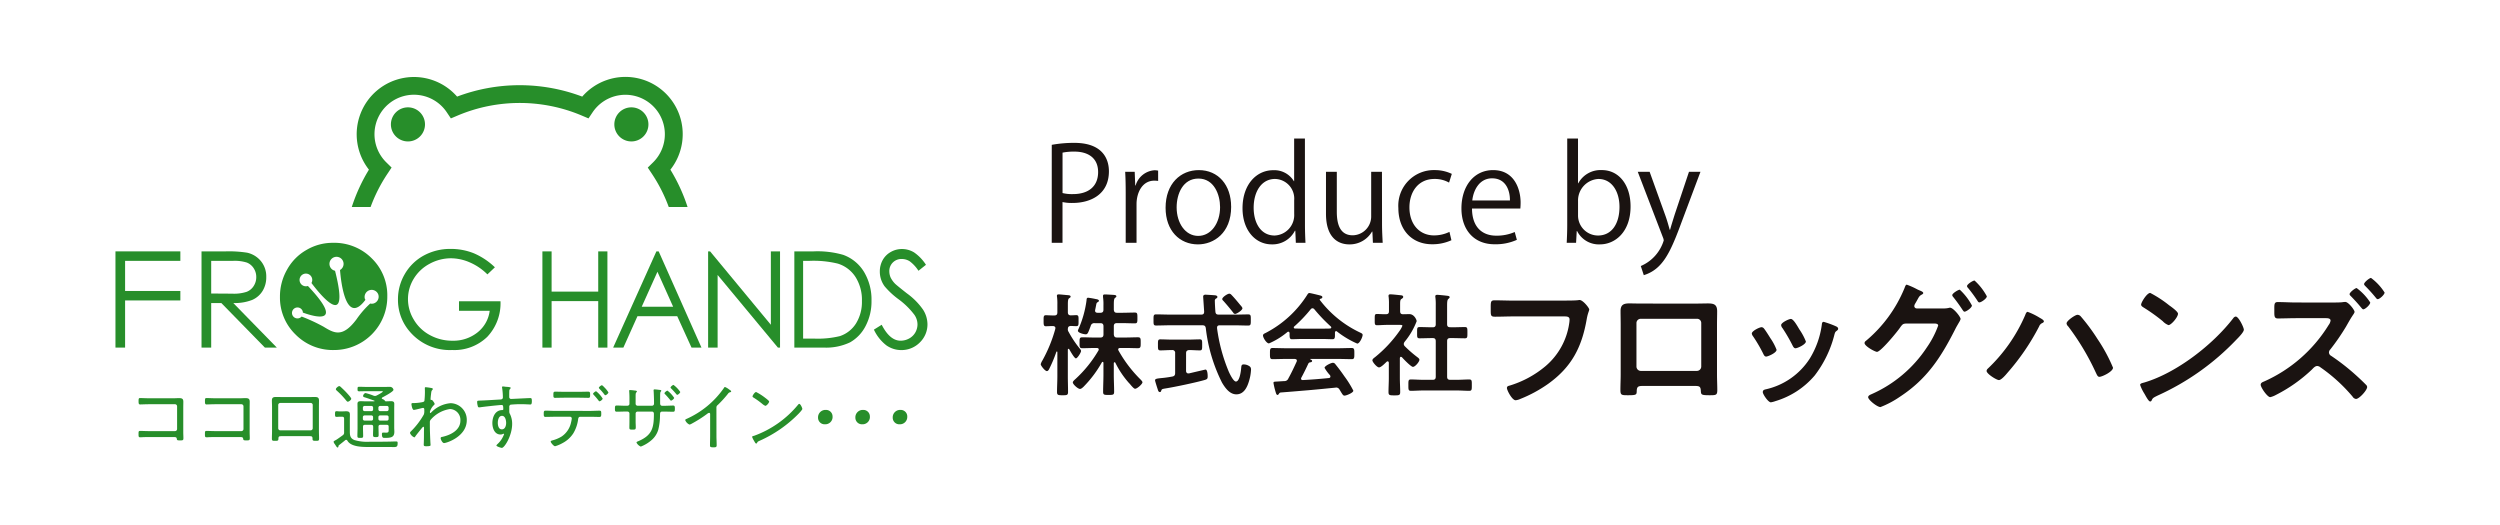 <svg height="68.189" viewBox="0 0 324.772 68.189" width="324.772" xmlns="http://www.w3.org/2000/svg"><path d="m0 0h324.772v68.189h-324.772z" fill="#fff"/><g fill="#278e2a"><path d="m67.022 3.946a2.214 2.214 0 1 0 2.214 2.214 2.214 2.214 0 0 0 -2.214-2.214" transform="translate(15 10)"/><path d="m38 3.946a2.214 2.214 0 1 0 2.211 2.214 2.214 2.214 0 0 0 -2.211-2.214" transform="translate(15 10)"/><path d="m72.091 12.04a7.439 7.439 0 0 0 -11.453-9.49 23.035 23.035 0 0 0 -16.258 0 7.439 7.439 0 0 0 -11.452 9.49 22.608 22.608 0 0 0 -2.228 4.85h2.444a20.412 20.412 0 0 1 2.195-4.324l.532-.8-.684-.671a5.127 5.127 0 1 1 7.854-6.507l.532.794.88-.373a20.7 20.7 0 0 1 16.119 0l.88.373.532-.794a5.127 5.127 0 1 1 7.851 6.512l-.684.671.532.8a20.412 20.412 0 0 1 2.195 4.324h2.444a22.608 22.608 0 0 0 -2.231-4.85" transform="translate(15 10)"/><path d="m55.463 22.658h1.195v5.226h6.057v-5.226h1.193v12.5h-1.193v-6.042h-6.057v6.041h-1.195z" transform="translate(15 10)"/><path d="m70.569 22.658 5.559 12.5h-1.293l-1.856-4.079h-5.168l-1.83 4.079h-1.328l5.617-12.5zm-.161 2.647-2.042 4.544h4.081z" transform="translate(15 10)"/><path d="m76.99 35.157v-12.5h.259l7.892 9.534v-9.533h1.193v12.5h-.275l-7.834-9.439v9.439z" transform="translate(15 10)"/><path d="m88.192 35.157v-12.5h2.47a12.064 12.064 0 0 1 3.872.449 5.239 5.239 0 0 1 2.706 2.209 7 7 0 0 1 .976 3.75 6.869 6.869 0 0 1 -.773 3.3 5.085 5.085 0 0 1 -2.01 2.108 7.234 7.234 0 0 1 -3.456.68zm1.14-1.172h1.373a12.17 12.17 0 0 0 3.4-.32 3.954 3.954 0 0 0 2.1-1.65 5.309 5.309 0 0 0 .767-2.917 5.556 5.556 0 0 0 -.825-3.098 4.2 4.2 0 0 0 -2.314-1.756 13.252 13.252 0 0 0 -3.668-.357h-.833z" transform="translate(15 10)"/><path d="m98.525 32.824 1.016-.635c.708 1.381 1.523 2.071 2.454 2.071a2.3 2.3 0 0 0 1.121-.293 2.034 2.034 0 0 0 .8-.789 2.143 2.143 0 0 0 .275-1.044 2.222 2.222 0 0 0 -.4-1.233 9.948 9.948 0 0 0 -2.026-2 10.363 10.363 0 0 1 -1.841-1.7 3.218 3.218 0 0 1 -.627-1.914 3.019 3.019 0 0 1 .365-1.489 2.7 2.7 0 0 1 1.048-1.058 2.87 2.87 0 0 1 1.465-.389 3.021 3.021 0 0 1 1.571.439 5.623 5.623 0 0 1 1.544 1.611l-.973.775a4.7 4.7 0 0 0 -1.135-1.23 1.9 1.9 0 0 0 -1.028-.3 1.56 1.56 0 0 0 -1.624 1.587 2.126 2.126 0 0 0 .156.79 3.1 3.1 0 0 0 .59.833c.161.156.669.574 1.531 1.249a8.84 8.84 0 0 1 2.11 2.129 3.571 3.571 0 0 1 .569 1.877 3.261 3.261 0 0 1 -.977 2.363 3.338 3.338 0 0 1 -2.225 1 3.386 3.386 0 0 1 -2.124-.6 5.51 5.51 0 0 1 -1.627-2.039" transform="translate(15 10)"/><path d="m0 22.656h8.43v1.232h-7.179v3.912h7.179v1.23h-7.179v6.125h-1.251z" transform="translate(15 10)"/><path d="m11.18 22.657h3.107a15.275 15.275 0 0 1 2.811.169 3.2 3.2 0 0 1 1.8 1.1 3.135 3.135 0 0 1 .692 2.066 3.382 3.382 0 0 1 -.476 1.8 2.962 2.962 0 0 1 -1.362 1.175 6.269 6.269 0 0 1 -2.446.4l5.66 5.792h-1.55l-5.662-5.792h-1.318v5.792h-1.256zm1.256 1.232v4.242l2.763.019a5.222 5.222 0 0 0 1.836-.238 1.875 1.875 0 0 0 .923-.76 2.114 2.114 0 0 0 .333-1.166 2.059 2.059 0 0 0 -.336-1.142 1.89 1.89 0 0 0 -.883-.733 5.241 5.241 0 0 0 -1.822-.222z" transform="translate(15 10)"/><path d="m49.289 24.727-.971.918a7.3 7.3 0 0 0 -2.29-1.558 6.181 6.181 0 0 0 -2.428-.534 5.81 5.81 0 0 0 -2.806.724 5.309 5.309 0 0 0 -2.063 1.96 5.087 5.087 0 0 0 -.731 2.613 5.142 5.142 0 0 0 .759 2.682 5.342 5.342 0 0 0 2.09 2 6 6 0 0 0 2.922.73 5.011 5.011 0 0 0 3.266-1.082 4.243 4.243 0 0 0 1.579-2.806h-3.987v-1.236h5.39a6.344 6.344 0 0 1 -1.719 4.621 6.142 6.142 0 0 1 -4.56 1.711 6.828 6.828 0 0 1 -5.482-2.362 6.265 6.265 0 0 1 -1.558-4.208 6.461 6.461 0 0 1 .891-3.306 6.355 6.355 0 0 1 2.452-2.394 7.156 7.156 0 0 1 3.52-.863 7.969 7.969 0 0 1 2.991.566 9.082 9.082 0 0 1 2.735 1.82" transform="translate(15 10)"/><path d="m33.288 23.556a6.854 6.854 0 0 0 -5.034-2.012 6.691 6.691 0 0 0 -3.442.929 6.6 6.6 0 0 0 -2.517 2.55 7.03 7.03 0 0 0 -.926 3.544 6.661 6.661 0 0 0 2.023 4.887 6.8 6.8 0 0 0 4.972 2.018 6.914 6.914 0 0 0 6.95-6.967 6.688 6.688 0 0 0 -2.026-4.949m.245 5.869a.891.891 0 0 1 -.441.006 12.023 12.023 0 0 0 -1.787 2.062c-1.837 2.45-2.935 1.762-4.287.941a22.839 22.839 0 0 0 -2.837-1.312.712.712 0 1 1 .149-.66 1.134 1.134 0 0 1 .012.145c1.484.54 5.568 1.735.654-3.46l-.025.013a.825.825 0 1 1 .562-1.025.833.833 0 0 1 -.071.63c.975 1.305 5.133 6.546 3.062-1.59a.906.906 0 0 1 -.682-.623.917.917 0 1 1 1.33.524c.139 1.759.8 7.232 3.3 3.874a.957.957 0 0 1 -.077-.145.917.917 0 0 1 1.759-.516.919.919 0 0 1 -.623 1.136" transform="translate(15 10)"/><path d="m19.55 42.821c.233 0 .468-.02.7-.02.384 0 .569.067.569.477 0 .261-.009.523-.009.793v3.137c0 .281.019.561.019.795 0 .289-.084.289-.476.289-.344 0-.353-.037-.381-.216-.037-.215-.169-.215-.421-.215h-3.176c-.281 0-.663 0-.924.02-.076 0-.151.009-.235.009-.215 0-.215-.112-.215-.421s0-.409.215-.409.728.027 1.148.027h3.372a.271.271 0 0 0 .272-.271v-2.95a.271.271 0 0 0 -.272-.271h-3.371c-.42 0-.951.028-1.157.028-.187 0-.205-.131-.205-.448s.039-.383.2-.383c.225 0 .711.028 1.157.028z" transform="translate(2.998 8.918)"/><path d="m26.019 42.821c.233 0 .467-.02.7-.02.383 0 .569.067.569.477 0 .261-.009.523-.009.793v3.137c0 .281.019.561.019.795 0 .289-.084.289-.476.289-.345 0-.355-.037-.383-.216-.037-.215-.168-.215-.42-.215h-3.175c-.281 0-.664 0-.925.02-.075 0-.149.009-.233.009-.215 0-.215-.112-.215-.421s0-.409.215-.409.728.027 1.148.027h3.372a.271.271 0 0 0 .271-.271v-2.95a.271.271 0 0 0 -.271-.271h-3.372c-.42 0-.952.028-1.157.028-.187 0-.205-.131-.205-.448s.037-.383.2-.383c.224 0 .711.028 1.157.028z" transform="translate(5.153 8.918)"/><path d="m32.832 42.7c.233 0 .457-.009.681-.009.373 0 .6.027.6.467 0 .261-.009.532-.009.793v3.165c0 .327.019.655.019.981 0 .288-.093.288-.457.288-.42 0-.383-.092-.392-.327-.009-.271-.14-.28-.429-.28h-3.571c-.42 0-.42.056-.439.421-.009.177-.168.185-.383.185-.364 0-.457 0-.457-.288 0-.327.019-.655.019-.981v-3.167c0-.261-.019-.523-.019-.793 0-.421.205-.467.579-.467.233 0 .467.009.7.009zm-3.745.765a.271.271 0 0 0 -.271.271v3.016a.271.271 0 0 0 .271.271h3.941a.271.271 0 0 0 .271-.271v-3.019a.265.265 0 0 0 -.271-.271z" transform="translate(7.327 8.883)"/><path d="m34.634 49.455c0 .073-.028.148-.112.148-.067 0-.123-.075-.243-.26a2.212 2.212 0 0 0 -.132-.2.67.67 0 0 1 -.14-.28c0-.084.1-.121.364-.271.1-.056.673-.467.813-.571a.4.4 0 0 0 .187-.4v-1.753c0-.187-.075-.261-.261-.261h-.3c-.14 0-.279.019-.419.019-.188 0-.2-.1-.2-.365s.008-.372.2-.372c.14 0 .279.027.419.027h.263c.187 0 .364-.017.551-.017.317 0 .5.073.5.42 0 .252-.009.5-.009.756v1.317c0 .551-.009 1 .588 1.243a5.854 5.854 0 0 0 1.961.223h.636c.672 0 1.344-.009 2.007-.019.289-.009.571-.019.86-.019.139 0 .159.075.159.205 0 .467-.112.523-.532.523-.131 0-.291-.009-.487-.009h-2.482c-.877 0-2.53.047-3.025-.821a.2.2 0 0 0 -.159-.112.184.184 0 0 0 -.131.056c-.261.215-.523.42-.785.627a.207.207 0 0 0 -.092.168m1.223-5.8c-.084 0-.14-.075-.2-.14a10.623 10.623 0 0 0 -1.223-1.288c-.056-.056-.131-.112-.131-.2 0-.149.317-.4.439-.4.084 0 .148.073.205.12.233.216.457.431.672.655.121.129.681.719.681.868s-.308.383-.448.383m3.418-.047c.017 0 .056-.019.056-.047a.062.062 0 0 0 -.039-.047c-.42-.149-.849-.308-1.279-.439-.1-.028-.168-.065-.168-.177 0-.131.168-.365.327-.365a7.7 7.7 0 0 1 1.027.336.622.622 0 0 0 .188.039.515.515 0 0 0 .232-.065c.113-.056.785-.412.785-.5 0-.076-.159-.056-.205-.056h-1.872c-.327 0-.653.017-.98.017-.215 0-.225-.073-.225-.288 0-.235.011-.3.225-.3.327 0 .653.02.98.02h2.344c.215 0 .439-.011.653-.011a.468.468 0 0 1 .467.383c0 .244-1.213.868-1.456 1a.127.127 0 0 0 -.065.1.124.124 0 0 0 .075.1.613.613 0 0 1 .308.187c.037.065.065.1.131.112.224 0 .448-.019.672-.019.252 0 .44.047.44.345 0 .205-.009.412-.009.607v2.484c0 .177.017.355.017.533 0 .719-.42.8-1.241.8-.205 0-.373.009-.373-.485 0-.112.019-.205.159-.205s.261.009.4.009c.345 0 .317-.159.317-.439v-.328c0-.176-.065-.252-.252-.252h-.808c-.187 0-.261.076-.261.252 0 .345.019.692.019 1.037 0 .271-.056.308-.364.308s-.365-.037-.365-.308c0-.345.028-.692.019-1.037 0-.176-.075-.252-.261-.252h-.8c-.187 0-.261.076-.261.252v.207c0 .327.019.653.019.98 0 .233-.065.261-.373.261s-.375-.019-.375-.271c0-.327.02-.644.02-.971v-2.553c0-.205-.009-.412-.009-.627 0-.3.177-.345.439-.345.215 0 .439.019.663.019zm-1.457 1.045a.215.215 0 0 0 .224.224h.879a.21.21 0 0 0 .223-.224v-.223a.211.211 0 0 0 -.223-.224h-.879a.216.216 0 0 0 -.224.224zm1.1 1.457a.21.21 0 0 0 .223-.224v-.224a.21.21 0 0 0 -.223-.224h-.879a.215.215 0 0 0 -.224.224v.224a.216.216 0 0 0 .224.224zm2.016-1.233a.21.21 0 0 0 .224-.224v-.223a.211.211 0 0 0 -.224-.224h-.877a.216.216 0 0 0 -.224.224v.224a.215.215 0 0 0 .224.224zm-.877.561a.215.215 0 0 0 -.224.224v.224a.216.216 0 0 0 .224.224h.877a.211.211 0 0 0 .224-.224v-.224a.21.21 0 0 0 -.224-.224z" transform="translate(9.331 8.53)"/><path d="m44.312 41.855c.047.02.1.056.1.112a.185.185 0 0 1 -.056.123c-.139.139-.129.195-.195.728-.011.1-.039.392-.039.476 0 .065.019.1.1.1h.027c.047 0 .076 0 .159.1.009.019.029.037.047.065a.961.961 0 0 1 .2.345c0 .076-.085.14-.132.188a2.041 2.041 0 0 0 -.484.812c0 .1 0 .187.056.187.036 0 .1-.065.131-.095a3.946 3.946 0 0 1 2.5-1.184 2.153 2.153 0 0 1 2.1 2.212c0 2.129-2.624 2.969-2.952 2.969-.215 0-.439-.467-.439-.625 0-.14.093-.159.2-.177 1.075-.233 2.362-.86 2.362-2.12a1.409 1.409 0 0 0 -1.345-1.5 4.11 4.11 0 0 0 -2.465 1.336.515.515 0 0 0 -.157.42v.233c0 .739.028 1.476.065 2.213 0 .1.027.4.027.477s-.017.157-.551.157c-.2 0-.336-.009-.336-.195 0-.065.009-.188.009-.272.019-.439.019-.887.019-1.336 0-.215.009-.373.009-.485 0-.177-.009-.241-.075-.241s-.149.1-.205.168c-.167.205-.719.887-.851 1.083-.028.056-.065.121-.139.121a1.046 1.046 0 0 1 -.552-.56.325.325 0 0 1 .105-.2 9.845 9.845 0 0 0 1.688-2.2 1.143 1.143 0 0 0 .065-.449v-.2c0-.093-.029-.215-.149-.215a1.017 1.017 0 0 0 -.241.047c-.149.036-.852.213-.964.213-.24 0-.316-.737-.316-.747 0-.131.085-.14.2-.14a6.219 6.219 0 0 0 1.176-.112c.131-.027.252-.047.308-.168a10.137 10.137 0 0 0 .065-1.345c0-.148-.009-.251-.009-.317a.105.105 0 0 1 .121-.121 8.062 8.062 0 0 1 .812.121" transform="translate(11.812 8.565)"/><path d="m51.6 41.692c.149.029.757.019.757.16a.15.15 0 0 1 -.056.1.44.44 0 0 0 -.132.344c-.009.2-.009.468-.009.673v.065a.244.244 0 0 0 .263.252c.064 0 1.148-.056 1.335-.065.271-.009.905-.047 1.149-.047.168 0 .195.1.195.4 0 .448-.12.431-.215.431-.129 0-.709-.039-1.139-.039a13.311 13.311 0 0 0 -1.42.065.289.289 0 0 0 -.159.3c0 .709-.019.728.093.924a2.855 2.855 0 0 1 .28 1.279c0 1.5-.989 3.109-1.344 3.109-.084 0-.7-.177-.7-.316 0-.056.151-.188.2-.235a3.2 3.2 0 0 0 .793-1.223.07.07 0 0 0 -.065-.065.2.2 0 0 0 -.1.037.69.69 0 0 1 -.3.064c-.775 0-1.055-.839-1.055-1.484 0-.775.353-1.661 1.251-1.689.037 0 .168.008.168-.112 0-.44-.037-.551-.215-.551-.261 0-2.446.241-2.782.3a.661.661 0 0 1 -.131.009c-.16 0-.168-.1-.2-.224a2.008 2.008 0 0 1 -.067-.475c0-.16.076-.169.337-.179.887-.028 1.764-.093 2.65-.14.2-.009.356-.056.356-.3a8.861 8.861 0 0 0 -.1-1.223.213.213 0 0 1 -.009-.076.1.1 0 0 1 .112-.1c.056 0 .205.02.261.028m-.924 4.688c0 .336.092.86.523.86s.56-.487.56-.832-.111-.924-.541-.924-.541.569-.541.9" transform="translate(13.991 8.541)"/><path d="m60.552 44.882c.383 0 .776-.029 1.159-.029.233 0 .243.076.243.4 0 .289-.019.411-.233.411-.383 0-.775-.019-1.168-.019h-1.326c-.253 0-.261.233-.289.411a4.659 4.659 0 0 1 -.618 1.744 3.691 3.691 0 0 1 -1.391 1.26 4.47 4.47 0 0 1 -.971.411c-.177 0-.571-.467-.571-.607 0-.1.159-.131.244-.159a4.42 4.42 0 0 0 1.2-.513 2.936 2.936 0 0 0 1.2-1.811 3.507 3.507 0 0 0 .095-.524.22.22 0 0 0 -.224-.215h-2.038c-.383 0-.765.019-1.148.019-.233 0-.233-.149-.233-.431 0-.224.009-.383.224-.383.392 0 .775.029 1.157.029zm-1.428-2.482c.383 0 .756-.017 1.139-.017.253 0 .244.159.244.429 0 .243 0 .373-.235.373-.383 0-.765-.019-1.148-.019h-2.008c-.383 0-.775.019-1.157.019-.224 0-.224-.123-.224-.373 0-.291-.009-.429.241-.429.383 0 .757.017 1.14.017zm3.016.879c0 .121-.289.355-.411.355-.056 0-.093-.056-.121-.093a8.768 8.768 0 0 0 -.644-.757c-.019-.036-.075-.083-.075-.12 0-.1.3-.336.4-.336a3.617 3.617 0 0 1 .849.952m.747-.8c0 .121-.28.363-.4.363-.056 0-.1-.056-.129-.1a7.261 7.261 0 0 0 -.645-.745c-.028-.039-.067-.076-.067-.123 0-.1.291-.327.393-.327.065 0 .28.225.4.355a3.007 3.007 0 0 1 .448.58" transform="translate(16.154 8.499)"/><path d="m63.007 44.219c.244 0 .3-.159.3-.253v-.747c0-.543-.037-.907-.037-.943 0-.065.037-.095.1-.095a5.519 5.519 0 0 1 .644.065c.065 0 .261.02.261.112a.149.149 0 0 1 -.047.095c-.121.14-.121.159-.121.756v.756a.258.258 0 0 0 .252.253h1.887a.26.26 0 0 0 .252-.281v-.237c0-.317-.028-1.092-.047-1.363 0-.039-.009-.1-.009-.132a.108.108 0 0 1 .112-.112 5.5 5.5 0 0 1 .551.056c.207.02.336.029.336.123 0 .036-.028.065-.064.112-.076.083-.085.121-.085 1.027v.487c0 .185.065.327.271.327h.317c.375 0 .739-.029 1.111-.029.188 0 .216.112.216.392 0 .327-.028.412-.233.412-.365 0-.728-.02-1.093-.02h-.317c-.215 0-.28.123-.28.309 0 .084-.009.159-.009.243a7.68 7.68 0 0 1 -.224 1.8 2.819 2.819 0 0 1 -.888 1.363 4.739 4.739 0 0 1 -1.381.831 1.1 1.1 0 0 1 -.56-.521c0-.1.14-.141.252-.188 1.775-.765 2.008-1.719 2.008-3.529 0-.16-.056-.309-.252-.309h-1.869a.25.25 0 0 0 -.252.244v1.077c0 .233.019.457.019.692 0 .336-.075.327-.448.327-.271 0-.383 0-.383-.244 0-.261.009-.512.009-.765v-1.083a.252.252 0 0 0 -.253-.253h-.336c-.355 0-.709.02-1.073.02-.224 0-.224-.159-.224-.365 0-.3 0-.439.215-.439.327 0 .719.029 1.083.029zm6.108-1.028c0 .121-.289.364-.411.364-.047 0-.084-.056-.112-.093-.215-.261-.431-.513-.663-.747a.192.192 0 0 1 -.075-.121c0-.093.289-.337.392-.337a3.765 3.765 0 0 1 .868.935m.793-.765c0 .121-.28.372-.392.372-.065 0-.093-.056-.131-.1a9.732 9.732 0 0 0 -.663-.729.2.2 0 0 1 -.075-.121c0-.1.288-.336.383-.336a3.721 3.721 0 0 1 .877.916" transform="translate(18.465 8.49)"/><path d="m72.324 48.091c0 .4.028.8.028 1.2 0 .235-.121.263-.4.263-.392 0-.467-.039-.467-.263 0-.392.019-.792.019-1.185v-2.779c0-.056.028-.252-.131-.252a.493.493 0 0 0 -.243.121 16.067 16.067 0 0 1 -2.03 1.29.839.839 0 0 1 -.28.112 1.064 1.064 0 0 1 -.551-.571c0-.083.065-.121.131-.149a11.711 11.711 0 0 0 4.9-4.042c.029-.048.076-.121.132-.121a2 2 0 0 1 .485.28c.028.017.045.037.075.056.121.073.243.159.243.241s-.075.085-.16.112a.422.422 0 0 0 -.251.188 14.529 14.529 0 0 1 -1.336 1.467.391.391 0 0 0 -.168.344z" transform="translate(20.749 8.558)"/><path d="m81.311 44.408c0 .1-.375.505-.485.616a16.44 16.44 0 0 1 -5.053 3.51c-.252.112-.271.132-.353.3a.134.134 0 0 1 -.1.065c-.095 0-.168-.151-.3-.383a2.529 2.529 0 0 1 -.233-.477c0-.093.151-.121.263-.149a13.253 13.253 0 0 0 5.714-4.042c.037-.047.093-.1.149-.1.168 0 .4.541.4.663m-4.846-1.467c.112.084.532.4.532.495 0 .179-.327.561-.495.561a1.426 1.426 0 0 1 -.393-.252 10.628 10.628 0 0 0 -1.128-.813c-.067-.037-.141-.083-.141-.168 0-.1.28-.56.468-.56a7.249 7.249 0 0 1 1.157.737" transform="translate(22.919 8.721)"/><path d="m83.1 44.827a.95.95 0 0 1 -.989.989.854.854 0 0 1 -.9-.859.964.964 0 0 1 1.008-1.009.849.849 0 0 1 .877.879" transform="translate(25.06 9.303)"/><path d="m86.736 44.827a.95.95 0 0 1 -.989.989.854.854 0 0 1 -.9-.859.964.964 0 0 1 1.008-1.009.849.849 0 0 1 .877.879" transform="translate(26.273 9.303)"/><path d="m90.375 44.827a.95.95 0 0 1 -.989.989.854.854 0 0 1 -.9-.859.964.964 0 0 1 1.014-1.009.849.849 0 0 1 .877.879" transform="translate(27.486 9.303)"/></g><path d="m131.173 43.41a.425.425 0 0 1 .128.25c0 .2-.473.963-.673.963s-.745-.98-.86-1.183a.1.1 0 0 0 -.086-.058c-.072 0-.1.058-.1.131v3.433c0 .686.028 1.358.028 2.046 0 .408-.157.422-.687.422-.6 0-.745-.014-.745-.436 0-.673.044-1.345.044-2.031v-3.126c0-.073-.044-.09-.058-.09a.081.081 0 0 0 -.072.045 17.8 17.8 0 0 1 -.932 2.224c-.056.116-.158.277-.3.277-.243 0-.8-.716-.8-.891a1.609 1.609 0 0 1 .216-.484 18.606 18.606 0 0 0 1.677-4.1c0-.045.014-.073.014-.117 0-.189-.158-.248-.316-.263-.315 0-.645.028-.932.028s-.285-.234-.285-.716c0-.512-.016-.716.3-.716.2 0 .559.03.946.03h.143c.287 0 .4-.117.4-.409v-1.028a6.912 6.912 0 0 0 -.044-.98.514.514 0 0 1 -.014-.147c0-.144.114-.175.229-.175.172 0 .975.088 1.19.1.128.017.359.017.359.192 0 .1-.072.131-.2.219s-.157.336-.157.8v1.008c0 .263.1.394.373.409.114 0 .645-.03.716-.03.33 0 .3.234.3.716 0 .5.028.716-.3.716-.071 0-.63-.028-.73-.028-.158.028-.344.042-.359.38a.547.547 0 0 0 .1.394 13.445 13.445 0 0 0 1.491 2.221m.473 4.88c-.13.116-.316.306-.487.306-.272 0-.933-.6-.933-.847 0-.147.246-.35.344-.439a15.931 15.931 0 0 0 2.981-3.7.209.209 0 0 0 .042-.131c0-.161-.128-.2-.257-.2h-.344c-.5 0-1.018.028-1.533.028-.373 0-.359-.206-.359-.7 0-.527-.014-.716.359-.716.515 0 1.032.028 1.533.028h.817c.271 0 .4-.116.4-.408v-1.049c0-.291-.13-.408-.4-.408h-.731a.463.463 0 0 0 -.529.366c-.33.875-.388 1.081-.645 1.081-.216 0-1.018-.175-1.018-.467a.572.572 0 0 1 .072-.206 13.693 13.693 0 0 0 1.045-3.7c.016-.176 0-.38.216-.38a9.651 9.651 0 0 1 1 .175c.114.014.4.059.4.234 0 .073-.086.117-.144.16-.157.088-.172.119-.229.439-.028.131-.058.308-.116.57 0 .028-.014.072-.014.1 0 .2.144.278.33.278h.359c.271 0 .4-.119.4-.394v-.586a6.657 6.657 0 0 0 -.056-1.066v-.145c0-.175.113-.192.243-.192.23 0 .889.045 1.146.059.114.014.344.014.344.191 0 .088-.072.131-.158.189-.157.117-.172.409-.172.936v.614c.03.275.128.394.4.394h.686c.546 0 1.1-.028 1.649-.028.33 0 .33.16.33.716 0 .525 0 .686-.33.686-.545 0-1.088-.03-1.649-.03h-.686c-.274 0-.4.117-.4.408v1.053c.03.292.128.408.4.408h1.2c.5 0 1.018-.028 1.533-.028.373 0 .359.2.359.716 0 .481.014.7-.359.7-.515 0-1.016-.028-1.533-.028h-.774c-.128 0-.258.042-.258.2a.241.241 0 0 0 .042.131 16.845 16.845 0 0 0 2.853 3.755c.072.073.258.263.258.366 0 .233-.689.847-.96.847-.158 0-.5-.409-.689-.644l-.1-.1a11.771 11.771 0 0 1 -1.776-2.644.147.147 0 0 0 -.1-.059c-.071 0-.085.059-.1.117v1.5c0 .745.044 1.475.044 2.222 0 .394-.144.408-.7.408-.587 0-.73 0-.73-.408 0-.747.042-1.477.042-2.222v-1.535c-.014-.073-.028-.131-.1-.131a.145.145 0 0 0 -.1.058 14.875 14.875 0 0 1 -2.365 3.156" fill="#1a1311" transform="translate(9.139 1.933)"/><path d="m144.894 38.965h2.078c.586 0 1.189-.028 1.776-.028.344 0 .33.189.33.716s.014.73-.33.73c-.587 0-1.19-.03-1.776-.03h-1.935c-.2 0-.344.073-.344.308v.073a22.113 22.113 0 0 0 1.533 5.666c.13.278.589 1.256.918 1.256.5 0 .659-1.417.687-1.8.03-.248.03-.422.33-.422a1.259 1.259 0 0 1 .559.131c.271.13.387.248.387.541a5.993 5.993 0 0 1 -.244 1.431c-.243.847-.673 1.783-1.662 1.783-.874 0-1.462-.848-1.863-1.52a21.089 21.089 0 0 1 -2.106-7.07c-.044-.294-.172-.381-.445-.381h-4.242c-.587 0-1.174.03-1.777.03-.343 0-.329-.175-.329-.716s-.014-.73.329-.73c.6 0 1.19.028 1.777.028h4.1c.271 0 .371-.117.371-.394 0-.016-.128-1.9-.128-1.93 0-.2.128-.263.315-.263.088 0 1 .058 1.146.073.13 0 .388.044.388.22 0 .116-.1.175-.216.232a.369.369 0 0 0 -.114.337c0 .219.044 1.066.072 1.344s.143.38.416.38m-4.229 7.305c0 .175.088.336.287.336h.1c.229-.059 2.12-.5 2.134-.5.272 0 .287.7.287.891 0 .306-.086.366-.357.453-1.148.336-3.927.92-5.131 1.11-.415.073-.473.073-.545.292-.028.1-.071.175-.172.175-.157 0-.215-.116-.287-.366-.056-.161-.343-1.05-.343-1.152 0-.206.23-.234.788-.294a14.466 14.466 0 0 0 1.447-.2c.288-.056.374-.189.374-.467v-2.568a.355.355 0 0 0 -.4-.408h-.071c-.473 0-.96.044-1.448.044-.329 0-.315-.191-.315-.717 0-.51-.014-.716.3-.716.459 0 .975.031 1.462.031h2.221c.5 0 1.018-.031 1.462-.031.315 0 .3.192.3.716s.014.717-.3.717c-.473 0-.932-.044-1.39-.044-.272.028-.4.131-.4.408zm6.364-7.393a.307.307 0 0 1 -.244-.175c-.4-.512-.816-1.008-1.247-1.492-.072-.071-.171-.16-.171-.261 0-.248.687-.7.916-.7a.378.378 0 0 1 .258.131c.4.409.774.863 1.146 1.316.086.1.3.32.3.452 0 .25-.731.731-.96.731" fill="#1a1311" transform="translate(13.413 1.908)"/><path d="m149.968 41.4c-.016-.088-.044-.191-.158-.191a.2.2 0 0 0 -.128.044 9.613 9.613 0 0 1 -2.393 1.477c-.316 0-.775-.73-.775-1.038 0-.176.2-.25.373-.337a14 14 0 0 0 5.374-4.937c.058-.1.144-.234.272-.234.157 0 1.247.277 1.477.336.1.03.215.088.215.2 0 .147-.158.189-.272.22a.091.091 0 0 0 -.072.088c0 .028 0 .042.016.058a14.119 14.119 0 0 0 5.086 4.163c.33.161.473.206.473.38 0 .277-.387 1.125-.7 1.125a11.922 11.922 0 0 1 -2.637-1.578.132.132 0 0 0 -.1-.044c-.116 0-.144.1-.158.191v.306c0 .367-.028.556-.3.556-.359 0-.9-.03-1.333-.03h-2.628c-.443 0-.946.03-1.347.03-.287 0-.287-.263-.287-.673zm1.533 5.771a.206.206 0 0 0 -.042.131c0 .147.1.189.229.189 1.118-.058 2.25-.145 3.382-.263.114-.016.2-.058.2-.2a.333.333 0 0 0 -.128-.248 5.359 5.359 0 0 1 -.631-.875c0-.25.846-.659 1.088-.659a.409.409 0 0 1 .33.206c.373.453.817 1.05 1.146 1.534a12.805 12.805 0 0 1 1.175 1.885c0 .277-.918.642-1.145.642-.172 0-.244-.119-.459-.469-.044-.072-.1-.174-.172-.278a.5.5 0 0 0 -.459-.306c-.042 0-.072.016-.1.016-1.176.116-2.336.234-3.511.336-1.2.1-2.194.189-3.569.292-.128.014-.186.058-.272.2-.044.059-.086.119-.157.119-.158 0-.2-.206-.3-.541a8.768 8.768 0 0 1 -.23-1.008c0-.206.1-.161.717-.206l.659-.042a.546.546 0 0 0 .559-.352c.4-.716.731-1.431 1.074-2.177a.36.36 0 0 0 .028-.131c0-.16-.128-.2-.271-.219h-1.132c-.587 0-1.19.028-1.777.028-.33 0-.315-.263-.315-.716 0-.481-.016-.73.315-.73.587 0 1.19.03 1.777.03h6.765c.6 0 1.189-.03 1.791-.03.329 0 .315.263.315.73s.014.716-.315.716c-.6 0-1.19-.028-1.791-.028h-3.569c-.044 0-.058 0-.058.028s.028.031.072.059c.114.059.172.088.172.175 0 .131-.128.161-.216.175a.313.313 0 0 0 -.287.2c-.257.555-.6 1.256-.888 1.783m1.433-9c-.1 0-.157.059-.229.133a18.361 18.361 0 0 1 -2.136 2.235.136.136 0 0 0 -.056.117c0 .1.071.131.143.145.316 0 .631.014.946.014h2.623c.329 0 .659 0 1-.014.072-.014.158-.042.158-.145a.185.185 0 0 0 -.056-.117 20.874 20.874 0 0 1 -2.15-2.25.309.309 0 0 0 -.244-.117" fill="#1a1311" transform="translate(17.561 1.882)"/><path d="m160.292 44.421c-.1 0-.13.1-.144.178v2.585c0 .6.044 1.2.044 1.811 0 .424-.144.439-.759.439s-.759-.016-.759-.439c0-.6.042-1.213.042-1.811v-1.984c-.014-.088-.042-.189-.158-.189a.205.205 0 0 0 -.128.059c-.215.2-.716.73-.988.73s-.86-.7-.86-.92c0-.175.229-.322.357-.424a16.6 16.6 0 0 0 3.154-3.377 3.025 3.025 0 0 0 .387-.685c0-.1-.158-.117-.33-.117h-1.619c-.459 0-.988.044-1.347.044-.329 0-.3-.2-.3-.745s-.014-.716.287-.716c.272 0 .8.042 1.175.028.288 0 .387-.116.387-.408v-.906a6.927 6.927 0 0 0 -.042-.936.408.408 0 0 1 -.014-.13c0-.176.114-.2.243-.2.272 0 1.033.088 1.32.116.143.016.343.03.343.219 0 .133-.114.191-.244.278s-.157.263-.157.673v.891c0 .277.1.408.373.408s.559-.014.831-.014c.63 0 .946.745.946.92a9.491 9.491 0 0 1 -1.563 2.674.574.574 0 0 0 -.114.292.483.483 0 0 0 .143.292 15.483 15.483 0 0 0 1.649 1.431c.1.073.243.189.243.322 0 .247-.543.92-.844.92-.244 0-1.22-1.008-1.419-1.242a.225.225 0 0 0 -.13-.059m6.721-3.841c.517 0 1.046-.028 1.577-.028.344 0 .33.175.33.73s.014.73-.33.73c-.531 0-1.046-.028-1.577-.028h-.329c-.287 0-.4.116-.4.408v4.6c0 .292.116.411.4.411h.888c.531 0 1.06-.045 1.591-.045.343 0 .329.2.329.73 0 .555.014.745-.329.745-.531 0-1.06-.044-1.591-.044h-4.413c-.517 0-1.047.044-1.577.044-.344 0-.33-.191-.33-.745s-.014-.73.33-.73c.529 0 1.06.045 1.577.045h1.261c.271 0 .387-.119.387-.411v-4.6c0-.292-.116-.408-.387-.408h-.13c-.515 0-1.046.028-1.575.028-.359 0-.33-.175-.33-.73s-.028-.73.33-.73c.529 0 1.06.028 1.575.028h.13c.271 0 .387-.117.387-.394v-2.464a7.125 7.125 0 0 0 -.044-1.008.55.55 0 0 1 -.014-.144c0-.176.114-.206.258-.206.172 0 1.16.1 1.362.133.1.014.243.042.243.175 0 .1-.086.145-.172.233-.144.117-.158.424-.158.922v2.352c0 .277.116.394.4.394z" fill="#1a1311" transform="translate(21.705 1.929)"/><path d="m176.978 36.9c.4 0 1.316 0 1.691-.038.075 0 .282-.037.339-.037.45 0 1.259 1.035 1.259 1.228s-.169.4-.32 1.227c-.638 3.7-1.972 6.252-5.017 8.44a17.326 17.326 0 0 1 -3.608 1.955 1.86 1.86 0 0 1 -.62.174c-.45 0-1.127-1.286-1.127-1.594 0-.21.168-.267.337-.306a13.12 13.12 0 0 0 4.678-2.53 8.963 8.963 0 0 0 3.082-5.6 3.575 3.575 0 0 0 .04-.46c0-.364-.32-.4-.659-.4h-6.672c-.788 0-1.558.037-2.349.037-.582 0-.562-.171-.562-1.035 0-.882-.02-1.094.507-1.094.807 0 1.616.038 2.424.038z" fill="#1a1311" transform="translate(26.188 2.147)"/><path d="m189.306 37.162c.49 0 .978-.02 1.467-.02.771 0 1.2.134 1.2 1.015 0 .576-.02 1.153-.02 1.708v6.5c0 .671.038 1.362.038 2.033s-.169.671-1.052.671c-1.091 0-1.053-.095-1.091-.634-.037-.555-.244-.575-.9-.575h-6.5c-.638 0-.882.02-.92.575-.018.539.038.634-1.09.634-.882 0-1.033 0-1.033-.69 0-.671.037-1.342.037-2.013v-6.5c0-.575-.018-1.152-.018-1.726 0-.806.377-1 1.128-1 .508 0 1.035.02 1.542.02zm-7.253 1.975a.554.554 0 0 0 -.563.555v5.641a.572.572 0 0 0 .563.576h7.291a.571.571 0 0 0 .563-.576v-5.642a.543.543 0 0 0 -.563-.555z" fill="#1a1311" transform="translate(31.1 2.276)"/><path d="m193.077 39.814c.206.25.638.94.827 1.247a7.036 7.036 0 0 1 .809 1.516c0 .4-1.128.882-1.354.882-.189 0-.282-.172-.357-.326a18.849 18.849 0 0 0 -1.354-2.322.71.71 0 0 1 -.151-.344c0-.346 1.016-.824 1.259-.824a.415.415 0 0 1 .32.172m9.3-.308c.15.058.337.154.337.347 0 .133-.131.21-.224.287-.152.116-.171.174-.244.4a14.508 14.508 0 0 1 -2.576 5.371 10.7 10.7 0 0 1 -5.112 3.336 3.135 3.135 0 0 1 -.582.154c-.359 0-1.052-1.055-1.052-1.323 0-.212.113-.288.3-.346a9.161 9.161 0 0 0 5.823-4.047 11.259 11.259 0 0 0 1.543-4.354c.018-.174.037-.385.243-.385a12.509 12.509 0 0 1 1.543.556m-4.7.424a7.645 7.645 0 0 1 .846 1.573c0 .383-1.091.882-1.354.882-.188 0-.3-.212-.377-.366a21.222 21.222 0 0 0 -1.314-2.263.654.654 0 0 1 -.168-.383c0-.327 1.014-.8 1.258-.8.264 0 .621.535.94 1.073z" fill="#1a1311" transform="translate(36.079 2.863)"/><path d="m212.021 38.661a3.221 3.221 0 0 0 .752-.058.76.76 0 0 1 .206-.04c.414 0 1.372 1.172 1.372 1.478a1.921 1.921 0 0 1 -.226.46c-.113.21-.3.5-.488.884-1.861 3.663-3.665 6.444-7.142 8.727a12.282 12.282 0 0 1 -2.555 1.362c-.432 0-1.6-.942-1.6-1.285 0-.192.246-.308.377-.364a16.661 16.661 0 0 0 7.272-6.139 12.035 12.035 0 0 0 1.447-2.8c0-.248-.319-.268-.582-.268h-3.572c-.375.038-.45.038-.789.518-.337.517-2.518 3.165-3.005 3.165-.246 0-1.618-.73-1.618-1.151a.357.357 0 0 1 .169-.27 17.65 17.65 0 0 0 5.018-6.847c.075-.193.15-.46.3-.46a9.5 9.5 0 0 1 1.334.594 2.372 2.372 0 0 0 .244.114c.226.1.563.212.563.383 0 .117-.188.193-.281.25-.226.134-.3.288-.49.634-.075.134-.15.268-.263.46a.769.769 0 0 0 -.131.344.315.315 0 0 0 .319.308zm3.8-.384c0 .287-.733.806-.959.806-.113 0-.169-.116-.244-.212-.376-.575-.789-1.149-1.221-1.688a.458.458 0 0 1 -.133-.248c0-.23.772-.71.978-.71a7.717 7.717 0 0 1 1.578 2.053m1.935-1.189c0 .288-.733.786-.959.786-.131 0-.188-.1-.244-.192a18.81 18.81 0 0 0 -1.239-1.688.408.408 0 0 1 -.131-.23c0-.25.769-.73.977-.73a7.56 7.56 0 0 1 1.6 2.054" fill="#1a1311" transform="translate(40.35 1.408)"/><path d="m220 38.684c.226.134.545.288.545.479 0 .076-.093.154-.169.192a.772.772 0 0 0 -.45.46 29.8 29.8 0 0 1 -4.116 6.024c-.206.25-.789.94-1.108.94-.3 0-1.6-.807-1.6-1.189a.434.434 0 0 1 .15-.289 21.04 21.04 0 0 0 4.867-6.962c.056-.154.151-.421.319-.421a8.268 8.268 0 0 1 1.56.767m5.374-.136a25.123 25.123 0 0 1 2.142 2.9 21.321 21.321 0 0 1 2.012 3.72c0 .518-1.429 1.19-1.766 1.19-.226 0-.32-.25-.432-.48l-.056-.116a32.2 32.2 0 0 0 -3.572-5.963.6.6 0 0 1 -.208-.384c0-.346 1.128-1.114 1.41-1.114a.582.582 0 0 1 .469.25" fill="#1a1311" transform="translate(44.973 2.595)"/><path d="m240.706 40.951c0 .328-.751 1.074-1 1.324a32.642 32.642 0 0 1 -10.2 7.232c-.62.308-.638.328-.789.652a.19.19 0 0 1 -.188.116c-.208 0-.6-.768-.734-1a5.509 5.509 0 0 1 -.563-1.151c0-.212.339-.25.583-.326 4.153-1.248 8.851-4.872 11.519-8.344a.458.458 0 0 1 .32-.21c.376 0 1.052 1.419 1.052 1.705m-9.7-3.165c.244.174 1.146.806 1.146 1.094 0 .44-.884 1.477-1.239 1.477a2 2 0 0 1 -.752-.517 23.455 23.455 0 0 0 -2.5-1.784c-.151-.1-.3-.191-.3-.364 0-.287.751-1.515 1.183-1.515a14.893 14.893 0 0 1 2.462 1.609" fill="#1a1311" transform="translate(50.79 1.879)"/><path d="m247.556 37.993c.319 0 1.07 0 1.352-.038a3.129 3.129 0 0 1 .412-.038c.4 0 1.2 1.036 1.2 1.286 0 .154-.224.421-.3.555-.261.384-.562.94-.807 1.362a28.684 28.684 0 0 1 -2.048 2.974.558.558 0 0 0 -.169.384.51.51 0 0 0 .282.44 28.362 28.362 0 0 1 3.176 2.475c.469.421.92.844 1.352 1.285a.43.43 0 0 1 .151.288c0 .422-1.035 1.554-1.447 1.554a.612.612 0 0 1 -.45-.308 21.37 21.37 0 0 0 -4.173-3.8.713.713 0 0 0 -.414-.172c-.282 0-.507.267-.695.46a19.661 19.661 0 0 1 -4.678 3.3 2.9 2.9 0 0 1 -.733.287c-.376 0-1.241-1.265-1.241-1.611 0-.25.246-.346.432-.421a18.848 18.848 0 0 0 8.4-7.349 1.213 1.213 0 0 0 .244-.556c0-.287-.319-.325-.6-.325h-3.832c-.807 0-1.615.038-2.405.038-.507 0-.469-.344-.469-1.094 0-.689-.038-1.035.432-1.035.807 0 1.635.056 2.442.056zm5 0c0 .289-.658.884-.9.884-.112 0-.226-.174-.412-.384-.375-.46-.791-.9-1.2-1.324-.075-.076-.169-.154-.169-.268 0-.212.7-.786.92-.786a7.254 7.254 0 0 1 1.766 1.879m1.861-1.3c0 .27-.639.864-.9.864-.093 0-.188-.116-.244-.191a19.861 19.861 0 0 0 -1.352-1.5c-.075-.076-.169-.174-.169-.27 0-.229.7-.8.9-.8a7.058 7.058 0 0 1 1.766 1.9" fill="#1a1311" transform="translate(55.358 1.307)"/><path d="m127.075 22.622a16.2 16.2 0 0 1 2.925-.256c4.164 0 4.5 2.675 4.5 3.692 0 3.031-2.422 4.114-4.708 4.114a5.324 5.324 0 0 1 -1.321-.119v5.3h-1.4zm1.4 6.264a5.2 5.2 0 0 0 1.355.136c2.031 0 3.267-1.016 3.267-2.863s-1.32-2.657-3.08-2.657a7.509 7.509 0 0 0 -1.542.134z" fill="#1a1311" transform="translate(9.558 -3.807)"/><path d="m138.114 26.273a4.247 4.247 0 0 0 -.507-.032c-1.523 0-2.3 1.506-2.3 3.063v5.011h-1.407v-6.467c0-.983-.017-1.88-.068-2.76h1.237l.068 1.777h.051a2.758 2.758 0 0 1 2.5-1.981 3.539 3.539 0 0 1 .424.051z" fill="#1a1311" transform="translate(12.339 -2.77)"/><path d="m146.067 29.63c0 3.436-2.27 4.893-4.318 4.893-2.37 0-4.2-1.777-4.2-4.757 0-3.149 1.962-4.893 4.315-4.893 2.523 0 4.2 1.93 4.2 4.757m-4.251-3.658c-2 0-2.828 1.965-2.828 3.741 0 2.051 1.135 3.708 2.8 3.708 1.676 0 2.843-1.657 2.843-3.741 0-1.642-.795-3.708-2.811-3.708" fill="#1a1311" transform="translate(13.871 -2.775)"/><path d="m152.741 33.229c0 .744.035 1.66.068 2.285h-1.254l-.068-1.574h-.051a3.262 3.262 0 0 1 -3.013 1.776c-2.133 0-3.793-1.844-3.793-4.69 0-3.114 1.83-4.944 3.978-4.944a2.965 2.965 0 0 1 2.693 1.423h.034v-5.535h1.4zm-1.4-3.251a2.552 2.552 0 0 0 -2.49-2.76c-1.743 0-2.775 1.625-2.775 3.741 0 1.948.913 3.607 2.726 3.607a2.654 2.654 0 0 0 2.54-2.809z" fill="#1a1311" transform="translate(16.785 -3.97)"/><path d="m159.591 31.8c0 .949.051 1.743.086 2.455h-1.271l-.068-1.455h-.051a3.346 3.346 0 0 1 -2.946 1.659c-1.388 0-3.031-.8-3.031-3.979v-5.45h1.406v5.2c0 1.794.525 3.048 2.065 3.048a2.443 2.443 0 0 0 2.4-2.506v-5.74h1.4z" fill="#1a1311" transform="translate(19.947 -2.711)"/><path d="m165.863 33.981a5.875 5.875 0 0 1 -2.506.525c-2.641 0-4.386-1.879-4.386-4.707a4.616 4.616 0 0 1 4.725-4.927 5.088 5.088 0 0 1 2.218.491l-.356 1.134a3.743 3.743 0 0 0 -1.9-.474c-2.132 0-3.25 1.711-3.25 3.692 0 2.236 1.337 3.641 3.2 3.641a4.6 4.6 0 0 0 2-.459z" fill="#1a1311" transform="translate(22.689 -2.775)"/><path d="m171.974 33.932a6.689 6.689 0 0 1 -2.9.575c-2.691 0-4.3-1.894-4.3-4.656 0-2.894 1.625-4.978 4.114-4.978 2.845 0 3.573 2.607 3.573 4.215 0 .322-.017.559-.034.779h-6.281c.016 2.558 1.472 3.522 3.131 3.522a5.827 5.827 0 0 0 2.421-.474zm-.9-5.113c.018-1.254-.507-2.878-2.319-2.878-1.693 0-2.438 1.608-2.573 2.878z" fill="#1a1311" transform="translate(25.08 -2.775)"/><path d="m175.969 27.776a3.286 3.286 0 0 1 3.065-1.71c2.184 0 3.724 1.879 3.724 4.725 0 3.351-2.048 4.925-3.961 4.925a3.155 3.155 0 0 1 -2.98-1.725h-.051l-.085 1.523h-1.218c.032-.61.068-1.542.068-2.285v-11.259h1.4v5.806zm-.034 4.132a2.6 2.6 0 0 0 2.59 2.658c1.794 0 2.794-1.54 2.794-3.725 0-1.93-.947-3.622-2.743-3.622a2.8 2.8 0 0 0 -2.641 2.861z" fill="#1a1311" transform="translate(29.066 -3.97)"/><path d="m189.147 25.029-2.453 6.535c-1.1 3-1.88 4.725-3.032 5.808a4.656 4.656 0 0 1 -1.879 1.084l-.388-1.186a5.272 5.272 0 0 0 2.979-3.319 1.163 1.163 0 0 0 -.1-.39l-3.274-8.532h1.542l2.014 5.6c.237.644.44 1.371.593 1.93h.051c.151-.559.373-1.254.593-1.965l1.862-5.569z" fill="#1a1311" transform="translate(31.759 -2.711)"/></svg>